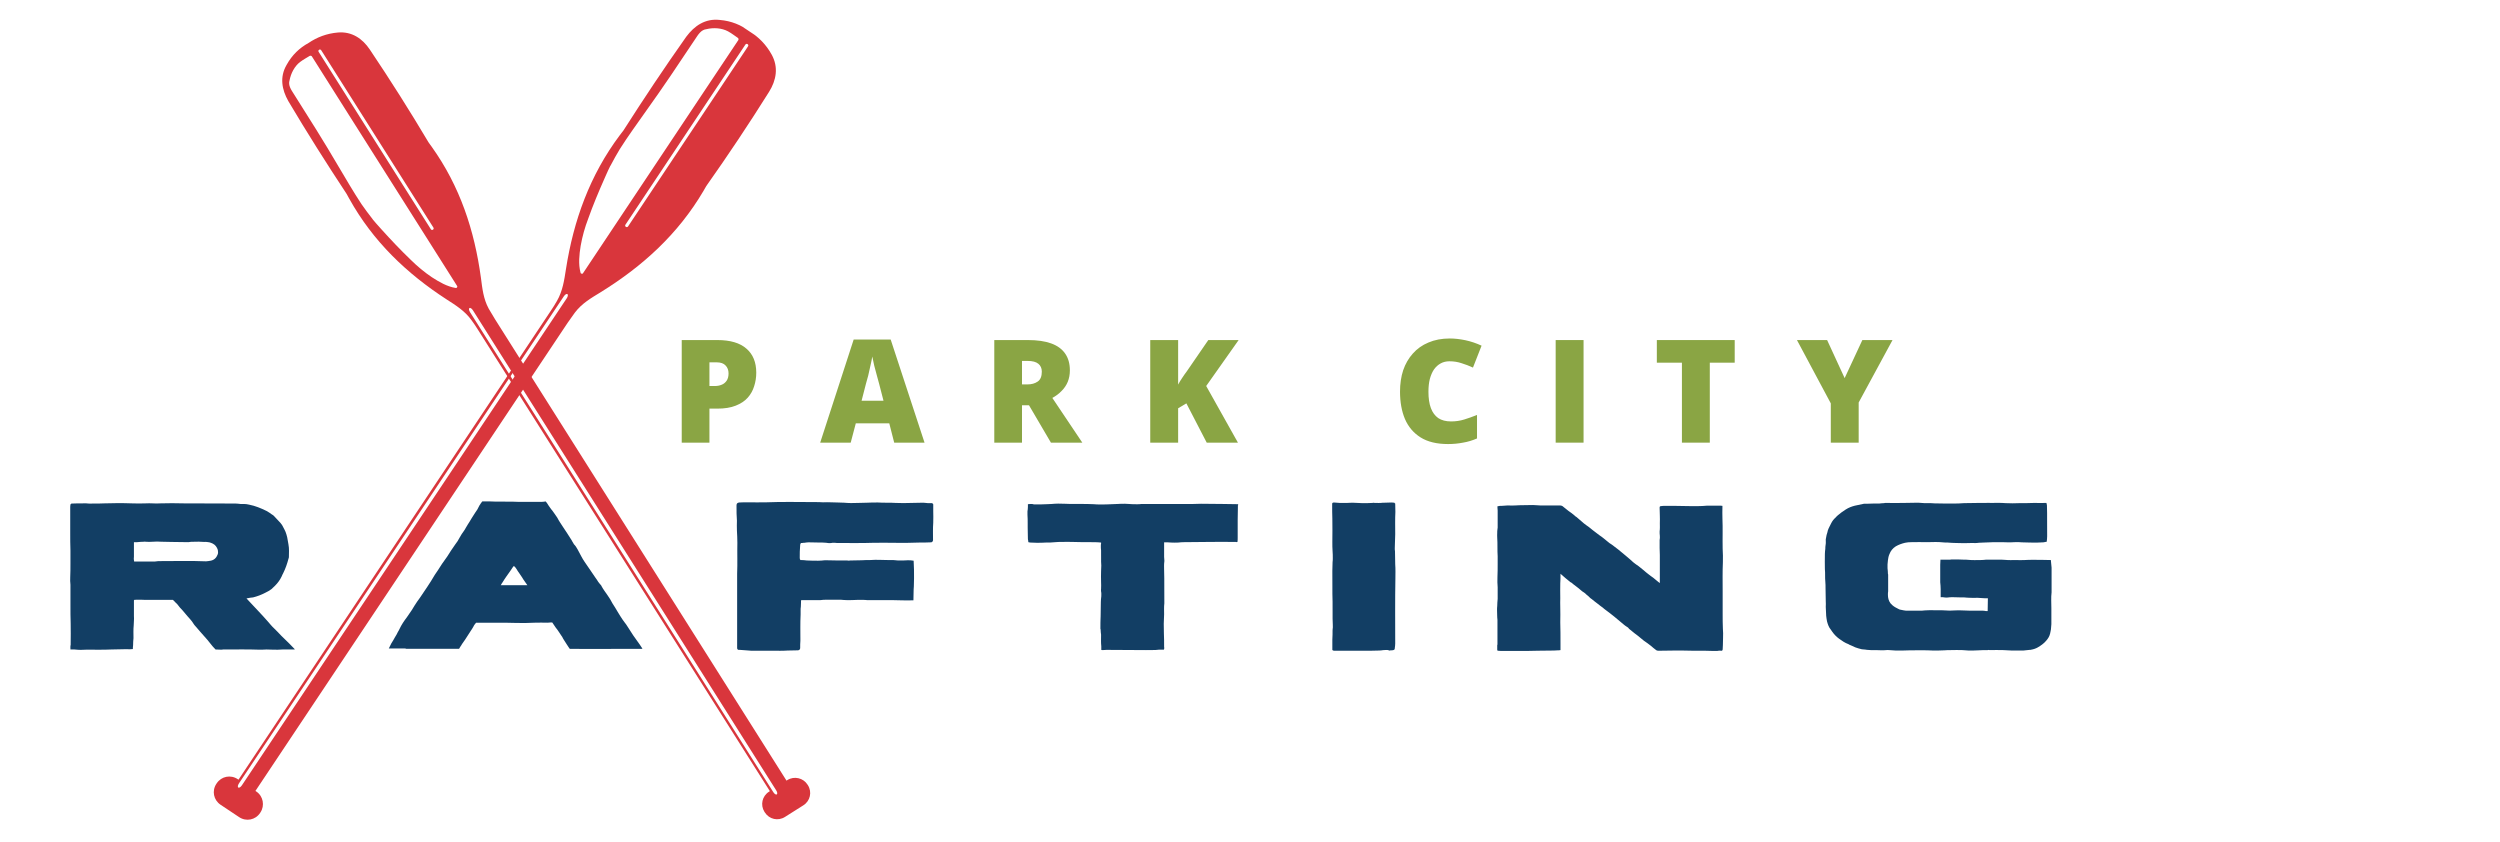 <svg xmlns="http://www.w3.org/2000/svg" xmlns:xlink="http://www.w3.org/1999/xlink" width="297" zoomAndPan="magnify" viewBox="0 0 222.75 75" height="100" preserveAspectRatio="xMidYMid meet" version="1.0"><defs><g/><clipPath id="cccffe879a"><path d="M 25 2 L 73 2 L 73 73 L 25 73 Z M 25 2 " clip-rule="nonzero"/></clipPath><clipPath id="7dffd39b3e"><path d="M 74.691 69.883 L 67.023 74.734 L 23.562 6.039 L 31.23 1.188 Z M 74.691 69.883 " clip-rule="nonzero"/></clipPath><clipPath id="07c4e53dae"><path d="M 74.691 69.883 L 67.023 74.734 L 23.562 6.039 L 31.23 1.188 Z M 74.691 69.883 " clip-rule="nonzero"/></clipPath><clipPath id="a3f5dd05db"><path d="M 19 1 L 70 1 L 70 74 L 19 74 Z M 19 1 " clip-rule="nonzero"/></clipPath><clipPath id="59e6444935"><path d="M 24.379 74.957 L 16.512 69.719 L 62.836 0.176 L 70.703 5.414 Z M 24.379 74.957 " clip-rule="nonzero"/></clipPath><clipPath id="7375862aaa"><path d="M 24.379 74.957 L 16.512 69.719 L 62.836 0.176 L 70.703 5.414 Z M 24.379 74.957 " clip-rule="nonzero"/></clipPath></defs><g clip-path="url(#cccffe879a)"><g clip-path="url(#7dffd39b3e)"><g clip-path="url(#07c4e53dae)"><path fill="#d9363c" d="M 70.156 69.504 L 70.078 69.555 L 44.105 28.441 C 43.91 28.137 43.742 27.812 43.547 27.508 C 43.066 26.629 42.973 25.688 42.852 24.762 C 42.273 20.508 40.98 16.598 38.461 13.07 C 38.383 12.945 38.273 12.832 38.18 12.68 C 36.508 9.867 34.777 7.133 32.953 4.418 C 32.297 3.438 31.348 2.785 30.094 2.898 C 29.109 2.984 28.246 3.316 27.492 3.828 C 26.695 4.262 26.023 4.898 25.539 5.777 C 24.902 6.863 25.109 7.984 25.691 9.012 C 27.359 11.824 29.09 14.559 30.891 17.289 C 30.973 17.418 31.027 17.562 31.125 17.715 C 33.23 21.5 36.227 24.367 39.809 26.688 C 40.594 27.191 41.422 27.707 42.004 28.52 C 42.227 28.809 42.418 29.117 42.613 29.422 L 68.594 70.492 L 68.52 70.539 C 67.906 70.93 67.727 71.723 68.113 72.336 L 68.148 72.387 C 68.535 73 69.328 73.18 69.941 72.789 L 71.578 71.754 C 72.191 71.367 72.371 70.574 71.984 69.961 L 71.949 69.91 C 71.578 69.32 70.77 69.117 70.156 69.504 Z M 38.477 24.699 C 37.793 24.238 37.184 23.727 36.609 23.16 C 35.707 22.297 34.84 21.379 33.996 20.445 C 33.84 20.258 33.66 20.082 33.504 19.895 C 33.398 19.785 33.336 19.68 33.227 19.57 C 33.211 19.543 33.211 19.543 33.195 19.52 C 32.852 19.09 32.535 18.648 32.219 18.203 C 31.484 17.094 30.82 15.938 30.137 14.793 C 28.871 12.625 27.527 10.5 26.184 8.379 C 25.941 7.996 25.656 7.602 25.801 7.152 C 25.918 6.543 26.234 5.91 26.738 5.52 C 26.738 5.52 26.766 5.504 26.766 5.504 C 27.031 5.301 27.328 5.148 27.582 4.988 C 27.609 4.973 27.633 4.953 27.676 4.965 C 27.719 4.973 27.758 4.984 27.777 5.008 C 28.828 6.672 29.895 8.359 30.945 10.02 C 34.199 15.16 37.465 20.324 40.719 25.465 C 40.719 25.465 40.734 25.492 40.734 25.492 C 40.766 25.543 40.73 25.602 40.707 25.617 C 40.695 25.66 40.629 25.664 40.586 25.656 C 39.828 25.527 39.148 25.133 38.477 24.699 Z M 69.16 70.422 C 69.258 70.574 69.285 70.734 69.211 70.781 C 69.133 70.832 69 70.734 68.902 70.582 L 41.879 27.812 C 41.781 27.656 41.754 27.496 41.828 27.449 C 41.906 27.398 42.039 27.496 42.137 27.648 Z M 28.863 4.859 C 32.113 10 35.367 15.137 38.617 20.277 C 38.715 20.43 38.484 20.578 38.387 20.422 C 38.305 20.297 38.227 20.168 38.145 20.039 C 34.895 14.898 31.641 9.762 28.391 4.621 C 28.293 4.469 28.523 4.32 28.621 4.477 C 28.699 4.602 28.781 4.73 28.863 4.859 Z M 28.863 4.859 " fill-opacity="1" fill-rule="nonzero"/></g></g></g><g clip-path="url(#a3f5dd05db)"><g clip-path="url(#59e6444935)"><g clip-path="url(#7375862aaa)"><path fill="#d9363c" d="M 22.836 70.523 L 22.758 70.473 L 50.574 28.766 C 50.781 28.457 51.016 28.16 51.223 27.852 C 51.844 27.027 52.691 26.543 53.516 26.039 C 57.277 23.711 60.418 20.855 62.684 17.004 C 62.77 16.875 62.828 16.727 62.934 16.57 C 64.879 13.82 66.73 11.043 68.52 8.188 C 69.168 7.156 69.383 5.988 68.75 4.855 C 68.258 3.965 67.582 3.289 66.785 2.797 C 66.043 2.227 65.16 1.863 64.129 1.777 C 62.84 1.629 61.871 2.297 61.145 3.273 C 59.199 6.027 57.348 8.805 55.535 11.645 C 55.445 11.773 55.336 11.887 55.23 12.039 C 52.551 15.613 51.105 19.641 50.426 23.984 C 50.277 24.934 50.141 25.93 49.621 26.82 C 49.441 27.148 49.23 27.461 49.023 27.773 L 21.25 69.469 L 21.172 69.418 C 20.551 69.004 19.727 69.168 19.312 69.789 L 19.277 69.84 C 18.863 70.465 19.027 71.285 19.652 71.703 L 21.312 72.809 C 21.934 73.223 22.758 73.059 23.172 72.438 L 23.207 72.383 C 23.605 71.785 23.457 70.938 22.836 70.523 Z M 51.738 21.898 C 51.887 21.059 52.109 20.27 52.406 19.492 C 52.836 18.281 53.34 17.078 53.867 15.891 C 53.977 15.668 54.062 15.426 54.176 15.199 C 54.238 15.051 54.305 14.949 54.367 14.801 C 54.383 14.773 54.383 14.773 54.402 14.75 C 54.66 14.246 54.945 13.762 55.23 13.277 C 55.965 12.117 56.777 11.012 57.566 9.887 C 59.078 7.781 60.516 5.629 61.949 3.473 C 62.211 3.082 62.461 2.652 62.945 2.598 C 63.566 2.449 64.293 2.484 64.875 2.797 C 64.875 2.797 64.898 2.812 64.898 2.812 C 65.203 2.977 65.473 3.195 65.73 3.367 C 65.758 3.383 65.781 3.402 65.793 3.445 C 65.801 3.488 65.809 3.531 65.793 3.559 C 64.668 5.246 63.527 6.957 62.402 8.645 C 58.926 13.863 55.434 19.109 51.957 24.328 C 51.957 24.328 51.938 24.355 51.938 24.355 C 51.906 24.406 51.836 24.398 51.809 24.379 C 51.766 24.387 51.73 24.328 51.723 24.285 C 51.523 23.516 51.609 22.711 51.738 21.898 Z M 21.555 69.969 C 21.449 70.125 21.312 70.223 21.234 70.168 C 21.156 70.117 21.191 69.953 21.293 69.797 L 50.234 26.406 C 50.34 26.25 50.477 26.152 50.555 26.207 C 50.633 26.258 50.598 26.422 50.496 26.578 Z M 66.391 4.52 C 62.914 9.738 59.438 14.953 55.961 20.172 C 55.855 20.328 55.625 20.172 55.727 20.02 C 55.812 19.887 55.898 19.758 55.988 19.629 C 59.461 14.41 62.938 9.191 66.414 3.973 C 66.52 3.816 66.754 3.973 66.648 4.129 C 66.562 4.258 66.477 4.387 66.391 4.52 Z M 66.391 4.52 " fill-opacity="1" fill-rule="nonzero"/></g></g></g><g fill="#123e64" fill-opacity="1"><g transform="translate(4.925, 57.924)"><g><path d="M 17.039 -4.602 C 17.078 -4.621 17.113 -4.621 17.133 -4.621 C 17.301 -4.66 17.453 -4.68 17.621 -4.695 C 17.996 -4.789 18.355 -4.922 18.711 -5.109 C 18.898 -5.203 19.086 -5.297 19.258 -5.43 C 19.352 -5.523 19.465 -5.637 19.574 -5.73 C 19.82 -5.973 20.027 -6.258 20.176 -6.574 C 20.215 -6.668 20.254 -6.762 20.309 -6.855 C 20.516 -7.27 20.664 -7.703 20.777 -8.133 C 20.797 -8.191 20.816 -8.246 20.816 -8.285 C 20.816 -8.66 20.852 -9.035 20.777 -9.414 C 20.742 -9.617 20.703 -9.844 20.664 -10.051 C 20.629 -10.219 20.57 -10.391 20.516 -10.539 C 20.457 -10.691 20.383 -10.801 20.309 -10.953 C 20.254 -11.086 20.176 -11.195 20.082 -11.309 C 19.875 -11.535 19.668 -11.762 19.465 -11.969 C 19.426 -12.004 19.367 -12.062 19.312 -12.078 C 19.164 -12.191 18.992 -12.305 18.824 -12.398 C 18.316 -12.645 17.828 -12.852 17.266 -12.961 C 17.113 -13 16.945 -13.02 16.797 -13.02 C 16.703 -13.02 16.59 -13.02 16.496 -13.02 C 16.344 -13.039 16.195 -13.059 16.043 -13.059 C 14.504 -13.074 12.961 -13.059 11.441 -13.074 C 10.746 -13.094 10.051 -13.094 9.375 -13.074 C 9.129 -13.059 8.906 -13.059 8.66 -13.074 C 8.473 -13.094 8.266 -13.074 8.059 -13.074 C 7.645 -13.059 7.25 -13.059 6.84 -13.074 C 6.387 -13.094 5.938 -13.094 5.484 -13.094 C 5.129 -13.094 4.754 -13.074 4.379 -13.074 C 4.094 -13.059 3.797 -13.059 3.512 -13.059 C 3.457 -13.059 3.402 -13.059 3.344 -13.059 C 3.211 -13.039 3.082 -13.059 2.949 -13.059 C 2.781 -13.074 2.629 -13.094 2.461 -13.074 C 2.16 -13.074 1.84 -13.074 1.539 -13.059 C 1.504 -13.059 1.484 -13.059 1.445 -13.059 C 1.41 -13.039 1.391 -13 1.352 -12.98 C 1.352 -12.906 1.332 -12.852 1.332 -12.773 C 1.332 -12.512 1.332 -12.23 1.332 -11.969 C 1.332 -11.461 1.332 -10.934 1.332 -10.426 C 1.332 -9.902 1.332 -9.395 1.352 -8.867 C 1.352 -8.473 1.352 -8.078 1.352 -7.684 C 1.352 -7.289 1.352 -6.895 1.332 -6.48 C 1.316 -6.273 1.332 -6.051 1.352 -5.824 C 1.352 -5.184 1.352 -4.547 1.352 -3.906 C 1.352 -3.418 1.352 -2.91 1.371 -2.406 C 1.391 -1.785 1.371 -1.164 1.371 -0.543 C 1.371 -0.527 1.371 -0.508 1.371 -0.469 C 1.332 -0.34 1.352 -0.207 1.352 -0.055 C 1.41 -0.055 1.465 -0.055 1.504 -0.055 C 1.578 -0.055 1.652 -0.055 1.711 -0.055 C 1.898 -0.039 2.066 -0.02 2.254 -0.02 C 2.422 -0.02 2.613 -0.039 2.801 -0.039 C 3.531 -0.039 4.266 -0.02 4.996 -0.055 C 5.316 -0.074 5.617 -0.055 5.938 -0.074 C 6.18 -0.094 6.406 -0.074 6.652 -0.074 C 6.746 -0.074 6.82 -0.094 6.914 -0.094 C 6.914 -0.148 6.914 -0.188 6.914 -0.207 C 6.934 -0.301 6.914 -0.375 6.934 -0.434 C 6.934 -0.656 6.949 -0.863 6.969 -1.07 C 6.969 -1.445 6.949 -1.824 6.988 -2.199 C 7.008 -2.348 6.988 -2.48 7.008 -2.629 C 7.027 -2.762 7.008 -2.895 7.008 -3.023 C 7.008 -3.496 7.008 -3.945 7.008 -4.414 C 7.008 -4.434 7.027 -4.453 7.027 -4.473 C 7.141 -4.488 7.27 -4.488 7.383 -4.488 C 7.609 -4.488 7.816 -4.488 8.039 -4.473 C 8.812 -4.473 9.602 -4.473 10.371 -4.473 C 10.406 -4.473 10.445 -4.473 10.484 -4.473 C 10.578 -4.395 10.652 -4.301 10.727 -4.227 C 10.785 -4.172 10.859 -4.113 10.895 -4.059 C 11.027 -3.871 11.18 -3.699 11.348 -3.531 C 11.441 -3.418 11.555 -3.289 11.648 -3.176 C 11.703 -3.117 11.742 -3.062 11.777 -3.023 C 11.875 -2.93 11.949 -2.816 12.043 -2.723 C 12.137 -2.613 12.23 -2.5 12.305 -2.367 C 12.344 -2.312 12.363 -2.273 12.398 -2.234 C 12.551 -2.047 12.719 -1.879 12.867 -1.691 C 13 -1.539 13.152 -1.371 13.281 -1.223 C 13.375 -1.109 13.453 -1.016 13.547 -0.922 C 13.695 -0.734 13.863 -0.527 14.016 -0.34 C 14.109 -0.246 14.203 -0.148 14.277 -0.055 C 14.43 -0.055 14.578 -0.039 14.73 -0.039 C 14.766 -0.039 14.805 -0.039 14.84 -0.039 C 14.879 -0.039 14.918 -0.055 14.953 -0.055 C 15.031 -0.055 15.125 -0.055 15.199 -0.055 C 16.176 -0.055 17.133 -0.074 18.109 -0.039 C 18.223 -0.039 18.336 -0.039 18.449 -0.039 C 18.562 -0.039 18.691 -0.055 18.824 -0.055 C 19.012 -0.055 19.199 -0.039 19.387 -0.039 C 19.688 -0.02 19.969 -0.039 20.254 -0.055 C 20.57 -0.055 20.91 -0.055 21.23 -0.055 C 21.266 -0.055 21.285 -0.055 21.34 -0.055 C 21.324 -0.074 21.324 -0.094 21.324 -0.094 C 21.172 -0.262 21.023 -0.414 20.852 -0.582 C 20.629 -0.809 20.383 -1.051 20.141 -1.277 C 19.934 -1.504 19.707 -1.727 19.5 -1.934 C 19.273 -2.141 19.105 -2.367 18.918 -2.574 C 18.656 -2.855 18.41 -3.156 18.148 -3.418 C 17.961 -3.625 17.773 -3.812 17.602 -4 C 17.414 -4.188 17.227 -4.395 17.039 -4.602 Z M 7.027 -7.891 C 6.988 -8.059 6.988 -8.191 7.008 -8.34 C 7.008 -8.605 7.008 -8.887 7.008 -9.168 C 7.008 -9.281 7.008 -9.414 7.008 -9.523 C 7.008 -9.543 7.008 -9.582 7.008 -9.617 C 7.102 -9.617 7.195 -9.617 7.289 -9.617 C 7.516 -9.637 7.723 -9.656 7.93 -9.656 C 7.965 -9.676 8.004 -9.676 8.023 -9.656 C 8.246 -9.637 8.492 -9.637 8.719 -9.656 C 8.941 -9.676 9.188 -9.676 9.43 -9.656 C 9.73 -9.637 10.051 -9.656 10.352 -9.637 C 10.859 -9.617 11.367 -9.637 11.875 -9.617 C 12.137 -9.676 12.418 -9.637 12.664 -9.656 C 12.738 -9.676 12.793 -9.656 12.852 -9.656 C 13 -9.656 13.152 -9.637 13.281 -9.637 C 13.453 -9.656 13.582 -9.617 13.734 -9.602 C 13.848 -9.562 13.941 -9.543 14.035 -9.488 C 14.258 -9.375 14.41 -9.168 14.484 -8.922 C 14.504 -8.773 14.523 -8.641 14.465 -8.512 C 14.352 -8.211 14.145 -8.023 13.848 -7.965 C 13.77 -7.945 13.695 -7.945 13.621 -7.93 C 13.562 -7.93 13.488 -7.91 13.434 -7.91 C 12.098 -7.965 10.785 -7.93 9.449 -7.93 C 9.242 -7.93 9.055 -7.93 8.867 -7.891 C 8.828 -7.891 8.793 -7.891 8.754 -7.891 C 8.211 -7.891 7.684 -7.891 7.141 -7.891 C 7.102 -7.891 7.062 -7.891 7.027 -7.891 Z M 7.027 -7.891 "/></g></g></g><g fill="#123e64" fill-opacity="1"><g transform="translate(33.987, 57.924)"><g><path d="M 8.98 -13.246 C 8.887 -13.113 8.793 -13 8.719 -12.867 C 8.66 -12.758 8.605 -12.645 8.547 -12.531 C 8.434 -12.379 8.324 -12.191 8.211 -12.023 C 8.098 -11.836 7.965 -11.648 7.852 -11.441 C 7.738 -11.273 7.629 -11.086 7.516 -10.895 C 7.457 -10.801 7.422 -10.707 7.344 -10.613 C 7.215 -10.445 7.082 -10.238 6.969 -10.031 C 6.855 -9.809 6.727 -9.602 6.574 -9.414 C 6.445 -9.223 6.332 -9.055 6.199 -8.867 C 6.086 -8.699 5.973 -8.512 5.863 -8.34 C 5.711 -8.133 5.562 -7.91 5.41 -7.703 C 5.277 -7.516 5.168 -7.309 5.035 -7.121 C 4.941 -6.969 4.848 -6.84 4.754 -6.707 C 4.641 -6.52 4.527 -6.332 4.414 -6.145 C 4.301 -5.973 4.172 -5.785 4.059 -5.598 C 3.891 -5.371 3.758 -5.129 3.59 -4.902 C 3.477 -4.715 3.324 -4.527 3.195 -4.34 C 3.023 -4.078 2.855 -3.832 2.707 -3.57 C 2.555 -3.344 2.406 -3.137 2.254 -2.91 C 2.012 -2.594 1.785 -2.254 1.617 -1.898 C 1.578 -1.805 1.523 -1.711 1.465 -1.617 C 1.391 -1.445 1.297 -1.297 1.203 -1.145 C 1.109 -0.957 0.996 -0.789 0.883 -0.602 C 0.809 -0.449 0.734 -0.32 0.656 -0.148 C 0.715 -0.148 0.75 -0.148 0.77 -0.148 C 1.184 -0.148 1.598 -0.148 1.992 -0.148 C 2.027 -0.148 2.066 -0.148 2.105 -0.148 C 2.18 -0.113 2.234 -0.113 2.293 -0.113 C 2.387 -0.113 2.48 -0.113 2.574 -0.113 C 3.27 -0.113 3.965 -0.113 4.66 -0.113 C 5.371 -0.113 6.086 -0.113 6.801 -0.113 C 6.84 -0.113 6.875 -0.113 6.914 -0.113 C 6.988 -0.246 7.062 -0.355 7.141 -0.469 C 7.141 -0.488 7.156 -0.508 7.156 -0.508 C 7.25 -0.641 7.363 -0.789 7.457 -0.938 C 7.609 -1.184 7.777 -1.43 7.93 -1.672 C 8.023 -1.824 8.117 -1.934 8.191 -2.086 C 8.246 -2.219 8.34 -2.328 8.434 -2.441 C 8.473 -2.441 8.512 -2.441 8.547 -2.441 C 9.113 -2.441 9.676 -2.441 10.219 -2.441 C 10.785 -2.441 11.348 -2.441 11.91 -2.422 C 12.492 -2.406 13.059 -2.406 13.641 -2.441 C 14.035 -2.461 14.41 -2.441 14.805 -2.441 C 14.879 -2.441 14.973 -2.461 15.047 -2.461 C 15.105 -2.461 15.16 -2.461 15.219 -2.461 C 15.312 -2.328 15.406 -2.18 15.5 -2.047 C 15.52 -1.992 15.574 -1.953 15.613 -1.898 C 15.648 -1.84 15.688 -1.805 15.723 -1.746 C 15.82 -1.598 15.93 -1.445 16.023 -1.297 C 16.043 -1.258 16.082 -1.223 16.102 -1.184 C 16.215 -0.938 16.383 -0.734 16.512 -0.508 C 16.57 -0.434 16.625 -0.34 16.684 -0.246 C 16.719 -0.207 16.758 -0.148 16.777 -0.113 C 16.984 -0.094 23.145 -0.113 23.238 -0.113 C 23.258 -0.148 23.219 -0.188 23.203 -0.207 C 23.145 -0.301 23.09 -0.375 23.031 -0.469 C 22.824 -0.75 22.621 -1.035 22.43 -1.316 C 22.281 -1.523 22.168 -1.746 22.02 -1.953 C 21.906 -2.105 21.832 -2.273 21.699 -2.422 C 21.547 -2.613 21.418 -2.816 21.285 -3.023 C 21.137 -3.27 20.965 -3.531 20.816 -3.797 C 20.742 -3.906 20.664 -4.02 20.59 -4.152 C 20.457 -4.414 20.309 -4.66 20.121 -4.922 C 19.953 -5.168 19.762 -5.41 19.613 -5.691 C 19.613 -5.73 19.574 -5.75 19.559 -5.785 C 19.48 -5.879 19.387 -5.973 19.312 -6.086 C 19.238 -6.199 19.164 -6.332 19.07 -6.445 C 18.918 -6.668 18.77 -6.875 18.637 -7.082 C 18.449 -7.344 18.281 -7.59 18.109 -7.852 C 17.996 -8.023 17.887 -8.191 17.793 -8.379 C 17.68 -8.586 17.566 -8.793 17.473 -8.98 C 17.379 -9.148 17.285 -9.301 17.152 -9.43 C 17.133 -9.449 17.113 -9.488 17.098 -9.523 C 17.039 -9.602 17.004 -9.695 16.945 -9.789 C 16.703 -10.184 16.438 -10.578 16.176 -10.973 C 16.008 -11.234 15.82 -11.496 15.668 -11.797 C 15.535 -12.023 15.367 -12.211 15.219 -12.438 C 15.16 -12.512 15.086 -12.586 15.031 -12.68 C 14.918 -12.832 14.824 -12.98 14.73 -13.133 C 14.691 -13.168 14.652 -13.207 14.637 -13.246 C 14.504 -13.227 14.391 -13.207 14.258 -13.207 C 13.734 -13.207 13.188 -13.207 12.664 -13.207 C 12.324 -13.207 11.984 -13.207 11.648 -13.227 C 11.008 -13.246 10.371 -13.207 9.75 -13.246 C 9.488 -13.262 9.242 -13.246 8.98 -13.246 Z M 13 -5.785 C 12.191 -5.785 11.422 -5.785 10.633 -5.785 C 10.691 -5.879 10.727 -5.957 10.785 -6.031 C 10.895 -6.219 11.027 -6.406 11.141 -6.574 C 11.348 -6.855 11.555 -7.156 11.742 -7.441 C 11.762 -7.457 11.762 -7.477 11.777 -7.477 C 11.836 -7.477 11.855 -7.441 11.891 -7.422 C 11.984 -7.289 12.078 -7.176 12.156 -7.027 C 12.191 -6.988 12.211 -6.949 12.25 -6.895 C 12.344 -6.762 12.438 -6.613 12.531 -6.48 C 12.566 -6.426 12.605 -6.352 12.645 -6.293 C 12.758 -6.145 12.867 -5.973 13 -5.785 Z M 13 -5.785 "/></g></g></g><g fill="#123e64" fill-opacity="1"><g transform="translate(64.308, 57.924)"><g><path d="M 18.75 -13.094 C 18.656 -13.094 18.562 -13.094 18.469 -13.094 C 18.43 -13.094 18.391 -13.094 18.375 -13.094 C 18.242 -13.094 18.109 -13.133 17.961 -13.133 C 17.602 -13.133 17.266 -13.113 16.906 -13.113 C 16.438 -13.094 15.969 -13.094 15.5 -13.113 C 14.973 -13.152 14.445 -13.113 13.922 -13.152 C 13.602 -13.152 13.281 -13.152 12.961 -13.133 C 12.699 -13.113 12.418 -13.133 12.137 -13.113 C 11.723 -13.094 11.309 -13.094 10.895 -13.133 C 10.707 -13.152 10.52 -13.133 10.332 -13.152 C 10.145 -13.168 9.938 -13.152 9.73 -13.168 C 9.508 -13.188 9.262 -13.168 9.02 -13.168 C 8.773 -13.188 8.547 -13.188 8.305 -13.188 C 6.855 -13.188 5.41 -13.227 3.984 -13.168 C 3.418 -13.152 2.875 -13.168 2.328 -13.168 C 2.066 -13.168 1.805 -13.168 1.559 -13.152 C 1.41 -13.133 1.316 -13.074 1.316 -12.906 C 1.316 -12.867 1.316 -12.832 1.316 -12.773 C 1.316 -12.363 1.316 -11.949 1.352 -11.535 C 1.352 -11.234 1.332 -10.953 1.352 -10.652 C 1.371 -10.297 1.391 -9.938 1.391 -9.562 C 1.371 -8.641 1.41 -7.723 1.371 -6.801 C 1.371 -4.68 1.371 -2.555 1.371 -0.434 C 1.371 -0.34 1.371 -0.262 1.371 -0.188 C 1.371 -0.094 1.41 -0.055 1.484 -0.02 C 1.523 -0.02 1.559 -0.02 1.617 -0.02 C 1.785 0 1.973 0 2.16 0.02 C 2.312 0.02 2.461 0.055 2.613 0.055 C 3.25 0.055 3.891 0.055 4.527 0.055 C 4.977 0.055 5.41 0.074 5.863 0.039 C 6.18 0.02 6.48 0.039 6.801 0.02 C 6.914 0 6.969 -0.055 6.988 -0.168 C 6.988 -0.395 6.988 -0.621 7.008 -0.844 C 7.008 -1.633 6.988 -2.406 7.027 -3.176 C 7.027 -3.344 7.027 -3.512 7.027 -3.684 C 7.027 -3.738 7.047 -3.797 7.047 -3.852 C 7.047 -3.984 7.062 -4.094 7.062 -4.227 C 7.062 -4.285 7.062 -4.32 7.062 -4.379 C 7.062 -4.395 7.082 -4.434 7.082 -4.453 C 7.121 -4.453 7.156 -4.453 7.195 -4.453 C 7.703 -4.453 8.191 -4.453 8.68 -4.453 C 8.719 -4.453 8.754 -4.453 8.793 -4.453 C 8.941 -4.473 9.113 -4.488 9.281 -4.488 C 9.711 -4.488 10.125 -4.488 10.539 -4.488 C 10.578 -4.488 10.598 -4.488 10.613 -4.488 C 10.785 -4.473 10.973 -4.453 11.16 -4.453 C 11.441 -4.453 11.742 -4.453 12.043 -4.473 C 12.344 -4.473 12.664 -4.488 12.961 -4.453 C 13.996 -4.434 15.012 -4.473 16.023 -4.434 C 16.344 -4.414 16.684 -4.434 17.004 -4.434 C 17.02 -4.434 17.059 -4.434 17.078 -4.434 C 17.098 -4.773 17.078 -5.09 17.098 -5.41 C 17.133 -5.75 17.113 -6.066 17.133 -6.406 C 17.133 -6.914 17.133 -7.441 17.098 -7.945 C 17.098 -7.965 17.098 -7.965 17.098 -7.965 C 16.926 -8.004 16.738 -8.004 16.57 -8.004 C 16.324 -7.984 16.082 -7.984 15.836 -7.984 C 15.801 -7.984 15.762 -7.984 15.723 -7.984 C 15.574 -8.004 15.426 -8.004 15.273 -8.023 C 14.898 -8.023 14.504 -8.023 14.129 -8.039 C 13.828 -8.059 13.508 -8.039 13.207 -8.023 C 12.961 -8.023 12.719 -8.023 12.473 -8.004 C 12.137 -7.984 11.777 -8.004 11.441 -7.984 C 11.367 -7.965 11.273 -7.965 11.18 -7.984 C 10.559 -7.984 9.957 -7.984 9.336 -8.004 C 9.301 -8.004 9.262 -8.004 9.223 -8.004 C 9.207 -8.004 9.188 -8.004 9.168 -8.004 C 8.98 -7.984 8.793 -7.965 8.605 -7.965 C 8.285 -7.965 7.965 -7.965 7.645 -7.984 C 7.629 -7.984 7.609 -7.984 7.59 -7.984 C 7.422 -8.004 7.27 -8.023 7.102 -8.023 C 7.062 -8.023 7.047 -8.023 7.008 -8.023 C 6.969 -8.078 6.949 -8.133 6.949 -8.211 C 6.949 -8.586 6.949 -8.98 6.988 -9.355 C 6.988 -9.43 7.008 -9.488 7.062 -9.543 C 7.141 -9.543 7.215 -9.543 7.289 -9.562 C 7.309 -9.562 7.344 -9.562 7.363 -9.562 C 7.496 -9.582 7.629 -9.602 7.738 -9.602 C 8.098 -9.602 8.434 -9.582 8.793 -9.582 C 8.848 -9.582 8.922 -9.582 8.98 -9.582 C 9.094 -9.582 9.223 -9.562 9.316 -9.562 C 9.523 -9.523 9.695 -9.523 9.883 -9.562 C 9.938 -9.562 9.996 -9.562 10.07 -9.562 C 10.125 -9.562 10.203 -9.543 10.258 -9.543 C 11.367 -9.543 12.457 -9.523 13.562 -9.562 C 14.898 -9.582 16.23 -9.523 17.586 -9.582 C 17.922 -9.582 18.281 -9.582 18.637 -9.602 C 18.711 -9.602 18.785 -9.637 18.824 -9.77 C 18.824 -9.789 18.824 -9.809 18.824 -9.824 C 18.824 -10.332 18.805 -10.84 18.844 -11.348 C 18.863 -11.703 18.844 -12.043 18.844 -12.398 C 18.844 -12.586 18.844 -12.773 18.844 -12.961 C 18.844 -12.98 18.844 -13 18.824 -13.02 C 18.805 -13.039 18.785 -13.059 18.75 -13.094 Z M 18.75 -13.094 "/></g></g></g><g fill="#123e64" fill-opacity="1"><g transform="translate(90.891, 57.924)"><g><path d="M 19.426 -12.906 C 19.426 -12.945 19.426 -12.961 19.426 -13 C 18.992 -13.02 18.543 -13 18.109 -13.02 C 17.434 -13.039 16.777 -13.02 16.117 -13.039 C 15.895 -13.039 15.668 -13.02 15.426 -13.02 C 14.934 -13.02 14.43 -13.02 13.922 -13.02 C 13.848 -13.02 13.77 -13.02 13.695 -13.02 C 13.527 -13.02 13.375 -13.02 13.207 -13.02 C 13.113 -13.02 13 -13.02 12.887 -13.02 C 12.25 -13.02 11.59 -13.02 10.934 -13.02 C 10.895 -13.02 10.859 -13.02 10.82 -13.02 C 10.559 -12.98 10.312 -13 10.051 -13 C 9.824 -13 9.582 -13.039 9.355 -13.039 C 9.129 -13.039 8.906 -13.039 8.68 -13.02 C 8.512 -13.02 8.34 -13 8.172 -13 C 8.004 -13 7.836 -12.98 7.664 -12.98 C 7.309 -12.98 6.934 -12.961 6.555 -13 C 6.352 -13.02 6.125 -13 5.918 -13.02 C 5.277 -13.039 4.621 -13 3.984 -13.039 C 3.59 -13.059 3.195 -13.059 2.816 -13.02 C 2.668 -13 2.516 -13.02 2.367 -13 C 2.027 -12.98 1.711 -12.98 1.371 -12.98 C 1.277 -12.98 1.164 -12.98 1.07 -13.02 C 1.016 -13.02 0.77 -13.02 0.695 -13 C 0.695 -12.926 0.695 -12.852 0.695 -12.758 C 0.695 -12.625 0.676 -12.492 0.656 -12.363 C 0.656 -12.27 0.656 -12.172 0.656 -12.062 C 0.676 -11.816 0.676 -11.555 0.676 -11.289 C 0.676 -11.16 0.676 -11.047 0.676 -10.934 C 0.695 -10.578 0.676 -10.238 0.695 -9.883 C 0.715 -9.789 0.734 -9.695 0.734 -9.617 C 0.809 -9.602 0.863 -9.582 0.922 -9.582 C 1.109 -9.582 1.297 -9.562 1.484 -9.562 C 1.746 -9.562 2.027 -9.562 2.293 -9.582 C 2.574 -9.582 2.855 -9.582 3.137 -9.617 C 3.324 -9.637 3.512 -9.637 3.699 -9.637 C 4.02 -9.656 4.359 -9.637 4.68 -9.637 C 5.242 -9.617 5.824 -9.617 6.387 -9.617 C 6.594 -9.617 6.801 -9.617 6.988 -9.602 C 7.062 -9.602 7.141 -9.582 7.215 -9.582 C 7.215 -9.543 7.215 -9.523 7.215 -9.488 C 7.195 -9.43 7.195 -9.355 7.195 -9.281 C 7.195 -9.148 7.195 -9.02 7.215 -8.887 C 7.234 -8.434 7.195 -7.984 7.234 -7.535 C 7.234 -7.383 7.215 -7.195 7.215 -7.027 C 7.215 -6.707 7.195 -6.387 7.215 -6.066 C 7.234 -5.863 7.215 -5.672 7.215 -5.469 C 7.215 -5.391 7.195 -5.297 7.215 -5.223 C 7.25 -5.074 7.234 -4.941 7.234 -4.789 C 7.215 -4.621 7.195 -4.453 7.195 -4.285 C 7.176 -3.871 7.195 -3.438 7.176 -3.023 C 7.156 -2.648 7.156 -2.293 7.156 -1.918 C 7.156 -1.898 7.156 -1.859 7.176 -1.84 C 7.176 -1.672 7.195 -1.523 7.215 -1.371 C 7.215 -1.016 7.195 -0.676 7.234 -0.34 C 7.234 -0.227 7.234 -0.133 7.234 -0.02 C 7.289 0 7.309 0 7.344 0 C 7.457 0 7.57 -0.02 7.703 -0.02 C 8.867 -0.02 10.051 0 11.215 0 C 11.609 -0.02 11.984 0.02 12.379 -0.039 C 12.531 -0.039 12.664 -0.039 12.812 -0.039 C 12.832 -0.113 12.867 -0.188 12.832 -0.262 C 12.832 -0.281 12.832 -0.301 12.832 -0.32 C 12.832 -0.715 12.832 -1.109 12.812 -1.504 C 12.793 -2.066 12.793 -2.629 12.832 -3.195 C 12.832 -3.512 12.812 -3.832 12.852 -4.172 C 12.832 -5.148 12.867 -6.145 12.832 -7.121 C 12.832 -7.383 12.812 -7.629 12.852 -7.891 C 12.867 -8.023 12.832 -8.152 12.832 -8.305 C 12.832 -8.719 12.832 -9.129 12.832 -9.562 C 12.832 -9.562 12.832 -9.582 12.832 -9.602 C 12.867 -9.602 12.887 -9.602 12.926 -9.602 C 13.094 -9.602 13.281 -9.602 13.469 -9.582 C 13.676 -9.562 13.863 -9.582 14.07 -9.582 C 14.07 -9.582 14.09 -9.582 14.09 -9.582 C 14.258 -9.602 14.43 -9.617 14.617 -9.617 C 15.328 -9.637 16.062 -9.617 16.777 -9.637 C 17.547 -9.656 18.316 -9.637 19.086 -9.637 C 19.125 -9.637 19.18 -9.637 19.219 -9.637 C 19.273 -9.617 19.312 -9.617 19.367 -9.637 C 19.387 -9.77 19.387 -9.883 19.387 -10.012 C 19.387 -10.52 19.387 -11.047 19.387 -11.574 C 19.387 -11.984 19.406 -12.379 19.406 -12.793 C 19.406 -12.832 19.387 -12.887 19.426 -12.906 Z M 19.426 -12.906 "/></g></g></g><g fill="#123e64" fill-opacity="1"><g transform="translate(117.38, 57.924)"><g><path d="M 6.855 -13.133 C 6.762 -13.133 6.688 -13.152 6.613 -13.152 C 6.406 -13.152 6.199 -13.133 5.992 -13.133 C 5.938 -13.133 5.898 -13.133 5.844 -13.133 C 5.598 -13.094 5.355 -13.113 5.109 -13.113 C 5.035 -13.133 4.961 -13.133 4.902 -13.113 C 4.734 -13.113 4.582 -13.094 4.414 -13.094 C 4.285 -13.094 4.133 -13.094 4 -13.094 C 3.699 -13.113 3.418 -13.113 3.117 -13.133 C 2.949 -13.133 2.781 -13.113 2.629 -13.113 C 2.422 -13.113 2.234 -13.113 2.047 -13.113 C 2.027 -13.113 2.012 -13.113 1.992 -13.113 C 1.805 -13.133 1.633 -13.133 1.465 -13.152 C 1.391 -13.152 1.352 -13.133 1.316 -13.059 C 1.316 -13.02 1.316 -12.961 1.316 -12.906 C 1.316 -12.512 1.316 -12.117 1.332 -11.723 C 1.352 -11.027 1.332 -10.332 1.332 -9.637 C 1.332 -9.355 1.332 -9.094 1.352 -8.812 C 1.371 -8.605 1.371 -8.398 1.371 -8.191 C 1.371 -8.078 1.371 -7.965 1.352 -7.836 C 1.352 -7.57 1.332 -7.328 1.332 -7.062 C 1.352 -6.145 1.316 -5.242 1.352 -4.32 C 1.371 -3.645 1.332 -2.969 1.371 -2.293 C 1.391 -2.121 1.371 -1.953 1.352 -1.785 C 1.352 -1.504 1.352 -1.223 1.332 -0.938 C 1.332 -0.77 1.332 -0.602 1.332 -0.434 C 1.332 -0.281 1.332 -0.148 1.332 -0.02 C 1.371 0.039 1.43 0.055 1.484 0.055 C 1.578 0.055 1.652 0.055 1.727 0.055 C 2.762 0.055 3.777 0.055 4.809 0.055 C 5.055 0.055 5.277 0.039 5.504 0.039 C 5.637 0.039 5.75 0.02 5.879 0 C 5.879 0 5.898 0 5.918 0 C 6.066 0 6.219 -0.039 6.367 0.02 C 6.387 0.039 6.406 0.039 6.426 0.039 C 6.5 0.02 6.574 0.02 6.652 0.02 C 6.688 0.02 6.727 0 6.762 0 C 6.875 -0.02 6.895 -0.094 6.895 -0.168 C 6.914 -0.32 6.934 -0.449 6.934 -0.582 C 6.934 -2.5 6.914 -4.414 6.949 -6.332 C 6.949 -6.762 6.969 -7.215 6.934 -7.645 C 6.914 -8.039 6.934 -8.434 6.914 -8.812 C 6.895 -8.906 6.895 -9 6.895 -9.074 C 6.914 -9.488 6.914 -9.918 6.934 -10.332 C 6.934 -10.992 6.914 -11.648 6.949 -12.305 C 6.949 -12.551 6.934 -12.793 6.934 -13.059 C 6.895 -13.074 6.875 -13.094 6.855 -13.133 Z M 6.855 -13.133 "/></g></g></g><g fill="#123e64" fill-opacity="1"><g transform="translate(132.071, 57.924)"><g><path d="M 1.371 0.055 C 1.465 0.055 1.559 0.074 1.652 0.074 C 2.762 0.055 3.871 0.094 4.977 0.055 C 5.449 0.039 5.918 0.055 6.387 0.039 C 6.5 0.02 6.613 0.039 6.746 0.02 C 6.82 0.02 6.875 0.02 6.969 0 C 6.969 -0.055 6.969 -0.094 6.969 -0.133 C 6.969 -0.301 6.969 -0.469 6.969 -0.641 C 6.969 -1.238 6.969 -1.859 6.949 -2.48 C 6.949 -2.93 6.969 -3.363 6.949 -3.812 C 6.934 -4.078 6.949 -4.359 6.949 -4.621 C 6.949 -5.074 6.934 -5.523 6.949 -5.957 C 6.969 -6.219 6.969 -6.461 6.969 -6.727 C 6.969 -6.746 6.969 -6.762 6.969 -6.801 C 7.121 -6.668 7.27 -6.539 7.422 -6.406 C 7.551 -6.312 7.684 -6.199 7.816 -6.086 C 7.816 -6.086 7.816 -6.066 7.836 -6.066 C 7.93 -6.031 8.023 -5.957 8.098 -5.879 C 8.379 -5.672 8.66 -5.449 8.922 -5.223 C 9.02 -5.168 9.094 -5.109 9.168 -5.055 C 9.281 -4.922 9.43 -4.848 9.543 -4.715 C 9.602 -4.641 9.676 -4.602 9.75 -4.547 C 9.918 -4.414 10.09 -4.266 10.277 -4.133 C 10.426 -4 10.598 -3.891 10.746 -3.777 C 10.82 -3.719 10.879 -3.645 10.973 -3.59 C 11.234 -3.383 11.516 -3.195 11.777 -2.969 C 11.969 -2.801 12.172 -2.648 12.363 -2.48 C 12.531 -2.348 12.68 -2.199 12.867 -2.086 C 12.945 -2.047 13.02 -1.992 13.074 -1.898 C 13.094 -1.879 13.133 -1.84 13.168 -1.824 C 13.301 -1.711 13.434 -1.598 13.562 -1.504 C 13.656 -1.43 13.75 -1.352 13.863 -1.277 C 14.051 -1.129 14.223 -0.977 14.41 -0.828 C 14.617 -0.676 14.84 -0.543 15.031 -0.375 C 15.16 -0.246 15.312 -0.148 15.441 -0.039 C 15.5 0.02 15.574 0.055 15.648 0.055 C 15.723 0.055 15.82 0.055 15.895 0.055 C 16.309 0.055 16.719 0.039 17.133 0.039 C 17.66 0.039 18.188 0.039 18.711 0.055 C 18.863 0.055 19.012 0.055 19.164 0.055 C 19.613 0.055 20.062 0.055 20.516 0.074 C 20.609 0.074 20.684 0.074 20.777 0.074 C 20.836 0.074 20.891 0.074 20.945 0.074 C 21.078 0.039 21.191 0.055 21.324 0.055 C 21.34 0.055 21.359 0.055 21.359 0.055 C 21.398 0.02 21.418 -0.02 21.418 -0.055 C 21.418 -0.168 21.438 -0.301 21.438 -0.434 C 21.438 -0.656 21.453 -0.883 21.453 -1.109 C 21.473 -1.371 21.453 -1.633 21.438 -1.918 C 21.418 -2.348 21.418 -2.781 21.418 -3.211 C 21.418 -3.891 21.418 -4.547 21.418 -5.223 C 21.418 -6.086 21.398 -6.949 21.438 -7.836 C 21.453 -8.23 21.438 -8.625 21.418 -9.02 C 21.398 -9.918 21.438 -10.84 21.398 -11.742 C 21.379 -12.078 21.398 -12.438 21.398 -12.773 C 21.398 -12.793 21.398 -12.812 21.398 -12.852 C 21.34 -12.852 21.305 -12.867 21.266 -12.867 C 20.945 -12.867 20.629 -12.867 20.309 -12.867 C 20.195 -12.867 20.082 -12.867 19.988 -12.867 C 19.781 -12.852 19.594 -12.832 19.406 -12.832 C 19.051 -12.812 18.676 -12.832 18.316 -12.832 C 17.602 -12.852 16.891 -12.852 16.176 -12.852 C 16.062 -12.852 15.949 -12.832 15.836 -12.812 C 15.801 -12.773 15.801 -12.719 15.801 -12.68 C 15.82 -12.457 15.801 -12.23 15.82 -12.004 C 15.836 -11.777 15.82 -11.535 15.82 -11.309 C 15.82 -11.066 15.836 -10.82 15.801 -10.578 C 15.801 -10.445 15.801 -10.312 15.82 -10.184 C 15.836 -10.051 15.82 -9.938 15.801 -9.809 C 15.801 -9.562 15.801 -9.316 15.801 -9.094 C 15.801 -8.887 15.82 -8.68 15.82 -8.473 C 15.82 -7.664 15.82 -6.875 15.82 -6.066 C 15.82 -6.051 15.82 -6.012 15.82 -5.973 C 15.723 -6.051 15.629 -6.105 15.555 -6.18 C 15.441 -6.273 15.348 -6.352 15.234 -6.445 C 15.086 -6.555 14.934 -6.652 14.805 -6.762 C 14.652 -6.875 14.523 -6.988 14.371 -7.121 C 14.223 -7.25 14.07 -7.363 13.902 -7.496 C 13.77 -7.59 13.621 -7.684 13.488 -7.797 C 13.414 -7.852 13.34 -7.93 13.281 -7.984 C 13.113 -8.117 12.945 -8.266 12.773 -8.418 C 12.551 -8.605 12.344 -8.773 12.117 -8.961 C 11.93 -9.094 11.762 -9.223 11.574 -9.375 C 11.516 -9.43 11.422 -9.469 11.348 -9.523 C 11.121 -9.711 10.895 -9.883 10.672 -10.07 C 10.5 -10.184 10.352 -10.297 10.184 -10.426 C 9.957 -10.598 9.711 -10.785 9.488 -10.973 C 9.336 -11.066 9.207 -11.18 9.055 -11.289 C 8.828 -11.48 8.625 -11.668 8.398 -11.855 C 8.34 -11.891 8.266 -11.93 8.23 -11.984 C 8.059 -12.137 7.871 -12.27 7.684 -12.398 C 7.535 -12.512 7.363 -12.645 7.215 -12.773 C 7.141 -12.852 7.027 -12.887 6.914 -12.887 C 6.352 -12.887 5.766 -12.887 5.184 -12.887 C 4.977 -12.887 4.754 -12.926 4.527 -12.926 C 4 -12.906 3.457 -12.926 2.91 -12.887 C 2.594 -12.867 2.273 -12.906 1.953 -12.867 C 1.824 -12.852 1.691 -12.852 1.578 -12.852 C 1.504 -12.832 1.43 -12.832 1.352 -12.812 C 1.352 -12.773 1.352 -12.738 1.352 -12.699 C 1.352 -12.605 1.371 -12.531 1.371 -12.438 C 1.371 -11.93 1.371 -11.422 1.371 -10.914 C 1.371 -10.879 1.352 -10.82 1.352 -10.766 C 1.332 -10.652 1.332 -10.539 1.332 -10.445 C 1.316 -10.297 1.332 -10.164 1.332 -10.012 C 1.371 -9.469 1.332 -8.922 1.371 -8.359 C 1.371 -8.133 1.371 -7.91 1.371 -7.684 C 1.371 -7.289 1.371 -6.914 1.352 -6.52 C 1.332 -6.199 1.352 -5.898 1.371 -5.598 C 1.371 -5.262 1.371 -4.922 1.371 -4.582 C 1.371 -4.582 1.371 -4.566 1.371 -4.566 C 1.352 -4.34 1.332 -4.133 1.332 -3.926 C 1.316 -3.812 1.316 -3.684 1.316 -3.57 C 1.332 -3.27 1.316 -2.988 1.352 -2.688 C 1.352 -1.973 1.352 -1.238 1.352 -0.508 C 1.352 -0.488 1.332 -0.449 1.332 -0.434 C 1.332 -0.301 1.332 -0.168 1.332 -0.055 C 1.332 -0.02 1.332 0.02 1.371 0.055 Z M 1.371 0.055 "/></g></g></g><g fill="#123e64" fill-opacity="1"><g transform="translate(161.265, 57.924)"><g><path d="M 21.078 -13.094 C 21.059 -13.094 21.059 -13.113 21.059 -13.113 C 20.703 -13.094 20.348 -13.113 19.988 -13.113 C 19.559 -13.094 19.125 -13.094 18.691 -13.094 C 18.281 -13.074 17.848 -13.074 17.434 -13.094 C 16.984 -13.133 16.531 -13.113 16.102 -13.113 C 15.949 -13.133 15.801 -13.113 15.668 -13.113 C 15.48 -13.113 15.273 -13.113 15.066 -13.113 C 14.637 -13.094 14.184 -13.113 13.734 -13.094 C 13.395 -13.059 13.039 -13.059 12.68 -13.059 C 12.156 -13.059 11.629 -13.059 11.102 -13.074 C 10.914 -13.094 10.727 -13.094 10.52 -13.094 C 10.426 -13.094 10.312 -13.094 10.219 -13.094 C 10.031 -13.094 9.824 -13.133 9.637 -13.133 C 9.223 -13.133 8.793 -13.113 8.379 -13.113 C 7.836 -13.094 7.289 -13.113 6.746 -13.113 C 6.707 -13.113 6.652 -13.113 6.613 -13.094 C 6.461 -13.094 6.312 -13.074 6.18 -13.059 C 5.785 -13.059 5.43 -13.059 5.035 -13.039 C 4.977 -13.039 4.941 -13.039 4.883 -13.039 C 4.848 -13.039 4.828 -13.039 4.809 -13.039 C 4.547 -12.98 4.266 -12.926 4 -12.867 C 3.719 -12.793 3.457 -12.699 3.195 -12.531 C 2.949 -12.379 2.723 -12.211 2.5 -12.023 C 2.406 -11.949 2.348 -11.875 2.273 -11.797 C 2.121 -11.668 1.992 -11.496 1.898 -11.309 C 1.805 -11.102 1.672 -10.895 1.598 -10.672 C 1.578 -10.539 1.523 -10.391 1.484 -10.258 C 1.465 -10.125 1.43 -9.996 1.41 -9.863 C 1.41 -9.695 1.43 -9.523 1.391 -9.336 C 1.371 -9.242 1.371 -9.129 1.371 -9.035 C 1.352 -8.867 1.332 -8.719 1.332 -8.566 C 1.332 -8.117 1.316 -7.664 1.332 -7.215 C 1.371 -6.84 1.332 -6.461 1.371 -6.105 C 1.391 -5.898 1.391 -5.711 1.391 -5.504 C 1.41 -5.129 1.391 -4.754 1.41 -4.359 C 1.43 -4.207 1.41 -4.02 1.41 -3.852 C 1.43 -3.605 1.43 -3.363 1.445 -3.117 C 1.445 -3.102 1.445 -3.102 1.445 -3.082 C 1.465 -2.91 1.484 -2.742 1.523 -2.555 C 1.598 -2.293 1.672 -2.047 1.859 -1.824 C 1.898 -1.766 1.953 -1.691 1.992 -1.633 C 2.16 -1.391 2.367 -1.184 2.594 -1.016 C 2.855 -0.828 3.117 -0.641 3.438 -0.527 C 3.457 -0.508 3.477 -0.508 3.496 -0.488 C 3.664 -0.414 3.852 -0.34 4.039 -0.246 C 4.227 -0.168 4.414 -0.133 4.621 -0.074 C 4.754 -0.055 4.883 -0.055 4.996 -0.039 C 5.055 -0.02 5.09 -0.02 5.129 -0.02 C 5.371 0 5.598 0.02 5.844 0 C 6.16 0 6.48 0.039 6.801 0 C 6.895 -0.02 6.969 0 7.062 0 C 7.25 0.02 7.457 0.02 7.645 0.039 C 7.836 0.039 8.039 0.039 8.23 0.039 C 8.473 0.039 8.699 0.02 8.922 0.02 C 9.617 0.02 10.297 0 10.973 0.039 C 11.309 0.039 11.648 0.039 11.969 0.02 C 12.172 0 12.363 0 12.566 0 C 12.906 0 13.246 -0.02 13.582 0 C 13.77 0.02 13.957 0.02 14.145 0.039 C 14.445 0.039 14.73 0.039 15.031 0.02 C 15.293 0 15.574 0 15.836 0 C 15.895 -0.02 15.969 -0.02 16.008 0 C 16.418 0 16.812 -0.02 17.227 0 C 17.473 0.02 17.715 0.02 17.98 0.039 C 18.281 0.039 18.582 0.039 18.879 0.039 C 18.918 0.039 18.977 0.039 19.012 0.039 C 19.199 0.02 19.387 0 19.574 -0.02 C 19.633 -0.02 19.668 -0.02 19.727 -0.039 C 19.934 -0.074 20.141 -0.148 20.309 -0.246 C 20.59 -0.414 20.836 -0.582 21.043 -0.828 C 21.211 -1.016 21.34 -1.223 21.398 -1.465 C 21.438 -1.598 21.438 -1.711 21.473 -1.84 C 21.492 -1.992 21.492 -2.141 21.512 -2.312 C 21.512 -2.781 21.512 -3.25 21.512 -3.719 C 21.512 -4.188 21.473 -4.68 21.531 -5.148 C 21.531 -5.824 21.531 -6.52 21.531 -7.215 C 21.531 -7.25 21.531 -7.289 21.531 -7.344 C 21.512 -7.551 21.492 -7.738 21.473 -7.945 C 21.473 -7.965 21.473 -8.004 21.473 -8.023 C 21.211 -8.023 20.945 -8.039 20.703 -8.039 C 20.156 -8.039 19.633 -8.059 19.105 -8.023 C 18.863 -8.004 18.617 -8.023 18.355 -8.023 C 18.035 -8.023 17.715 -8.004 17.398 -8.039 C 17.191 -8.059 17.004 -8.059 16.797 -8.059 C 16.477 -8.059 16.156 -8.059 15.82 -8.059 C 15.781 -8.059 15.742 -8.059 15.707 -8.059 C 15.535 -8.039 15.348 -8.023 15.18 -8.023 C 14.84 -8.023 14.504 -8.004 14.145 -8.039 C 13.996 -8.059 13.848 -8.059 13.695 -8.059 C 13.375 -8.078 13.039 -8.078 12.719 -8.078 C 12.645 -8.078 12.566 -8.078 12.492 -8.059 C 12.23 -8.059 11.969 -8.059 11.723 -8.059 C 11.684 -8.059 11.668 -8.059 11.629 -8.059 C 11.629 -7.91 11.609 -7.758 11.609 -7.609 C 11.609 -7.141 11.609 -6.668 11.609 -6.219 C 11.609 -6.16 11.609 -6.105 11.609 -6.051 C 11.629 -5.844 11.648 -5.637 11.648 -5.43 C 11.648 -5.223 11.648 -5.016 11.648 -4.809 C 11.648 -4.773 11.648 -4.754 11.648 -4.715 C 11.684 -4.715 11.703 -4.715 11.723 -4.715 C 11.797 -4.715 11.891 -4.715 11.969 -4.695 C 12.043 -4.68 12.137 -4.68 12.211 -4.68 C 12.363 -4.695 12.512 -4.715 12.664 -4.715 C 12.926 -4.715 13.188 -4.695 13.453 -4.695 C 13.547 -4.695 13.641 -4.695 13.734 -4.695 C 13.922 -4.68 14.09 -4.66 14.277 -4.66 C 14.484 -4.641 14.691 -4.66 14.918 -4.66 C 15.125 -4.641 15.348 -4.641 15.555 -4.621 C 15.629 -4.621 15.707 -4.621 15.801 -4.621 C 15.82 -4.621 15.836 -4.621 15.855 -4.621 C 15.855 -4.227 15.836 -3.852 15.836 -3.477 C 15.781 -3.477 15.742 -3.477 15.688 -3.477 C 15.594 -3.496 15.5 -3.512 15.406 -3.512 C 14.859 -3.531 14.297 -3.496 13.734 -3.531 C 13.414 -3.551 13.094 -3.551 12.773 -3.531 C 12.566 -3.512 12.363 -3.512 12.156 -3.531 C 11.891 -3.551 11.648 -3.551 11.387 -3.551 C 11.254 -3.551 11.16 -3.551 11.027 -3.551 C 10.879 -3.551 10.707 -3.57 10.559 -3.551 C 10.352 -3.551 10.164 -3.531 9.957 -3.512 C 9.523 -3.512 9.094 -3.512 8.641 -3.512 C 8.625 -3.512 8.605 -3.512 8.566 -3.512 C 8.418 -3.531 8.266 -3.551 8.117 -3.59 C 8.039 -3.59 7.965 -3.625 7.891 -3.664 C 7.703 -3.758 7.516 -3.852 7.363 -3.984 C 7.309 -4.059 7.215 -4.113 7.176 -4.172 C 7.008 -4.395 6.949 -4.66 6.949 -4.922 C 6.949 -5.035 6.949 -5.148 6.969 -5.242 C 6.969 -5.73 6.969 -6.219 6.969 -6.688 C 6.969 -6.727 6.969 -6.762 6.949 -6.801 C 6.949 -6.949 6.934 -7.121 6.914 -7.289 C 6.914 -7.402 6.914 -7.516 6.914 -7.629 C 6.934 -7.758 6.934 -7.871 6.949 -8.004 C 6.969 -8.191 7.008 -8.379 7.082 -8.547 C 7.195 -8.848 7.383 -9.074 7.645 -9.242 C 7.91 -9.395 8.172 -9.488 8.473 -9.562 C 8.66 -9.602 8.848 -9.617 9.035 -9.617 C 9.508 -9.617 9.957 -9.637 10.426 -9.617 C 10.895 -9.617 11.367 -9.656 11.816 -9.602 C 11.969 -9.582 12.137 -9.582 12.285 -9.582 C 12.531 -9.562 12.773 -9.543 13.02 -9.543 C 13.488 -9.523 13.957 -9.523 14.43 -9.543 C 14.637 -9.543 14.824 -9.523 15.031 -9.562 C 15.16 -9.582 15.328 -9.562 15.48 -9.582 C 15.648 -9.602 15.836 -9.582 16.008 -9.602 C 16.23 -9.617 16.457 -9.617 16.684 -9.617 C 17.004 -9.617 17.32 -9.617 17.641 -9.602 C 17.848 -9.602 18.035 -9.602 18.242 -9.617 C 18.449 -9.637 18.676 -9.617 18.879 -9.602 C 19.125 -9.582 19.367 -9.602 19.633 -9.582 C 20.008 -9.562 20.402 -9.582 20.797 -9.602 C 20.891 -9.617 21.004 -9.637 21.098 -9.656 C 21.117 -9.824 21.137 -9.996 21.137 -10.145 C 21.117 -11.066 21.152 -11.984 21.117 -12.906 C 21.098 -12.961 21.098 -13.039 21.078 -13.094 Z M 21.078 -13.094 "/></g></g></g><g fill="#8aa544" fill-opacity="1"><g transform="translate(59.758, 39.44)"><g><path d="M 4.156 -9.141 C 5.312 -9.141 6.176 -8.883 6.75 -8.375 C 7.332 -7.875 7.625 -7.16 7.625 -6.234 C 7.625 -5.816 7.562 -5.414 7.438 -5.031 C 7.32 -4.645 7.129 -4.301 6.859 -4 C 6.598 -3.707 6.242 -3.473 5.797 -3.297 C 5.348 -3.117 4.801 -3.031 4.156 -3.031 L 3.453 -3.031 L 3.453 0 L 0.984 0 L 0.984 -9.141 Z M 4.094 -7.156 L 3.453 -7.156 L 3.453 -5.047 L 3.953 -5.047 C 4.16 -5.047 4.352 -5.082 4.531 -5.156 C 4.719 -5.227 4.867 -5.348 4.984 -5.516 C 5.098 -5.68 5.156 -5.898 5.156 -6.172 C 5.156 -6.461 5.066 -6.695 4.891 -6.875 C 4.723 -7.062 4.457 -7.156 4.094 -7.156 Z M 4.094 -7.156 "/></g></g></g><g fill="#8aa544" fill-opacity="1"><g transform="translate(73.079, 39.44)"><g><path d="M 6.594 0 L 6.156 -1.719 L 3.172 -1.719 L 2.719 0 L 0 0 L 2.984 -9.188 L 6.281 -9.188 L 9.297 0 Z M 5.641 -3.734 L 5.25 -5.25 C 5.207 -5.406 5.145 -5.633 5.062 -5.938 C 4.977 -6.238 4.895 -6.551 4.812 -6.875 C 4.738 -7.195 4.68 -7.461 4.641 -7.672 C 4.609 -7.461 4.555 -7.203 4.484 -6.891 C 4.422 -6.586 4.352 -6.285 4.281 -5.984 C 4.207 -5.691 4.141 -5.445 4.078 -5.25 L 3.688 -3.734 Z M 5.641 -3.734 "/></g></g></g><g fill="#8aa544" fill-opacity="1"><g transform="translate(87.607, 39.44)"><g><path d="M 3.984 -9.141 C 4.816 -9.141 5.504 -9.039 6.047 -8.844 C 6.598 -8.645 7.016 -8.344 7.297 -7.938 C 7.578 -7.539 7.719 -7.039 7.719 -6.438 C 7.719 -6.07 7.656 -5.734 7.531 -5.422 C 7.406 -5.117 7.223 -4.848 6.984 -4.609 C 6.754 -4.367 6.477 -4.16 6.156 -3.984 L 8.828 0 L 6.031 0 L 4.078 -3.328 L 3.453 -3.328 L 3.453 0 L 0.984 0 L 0.984 -9.141 Z M 3.953 -7.281 L 3.453 -7.281 L 3.453 -5.188 L 3.922 -5.188 C 4.297 -5.188 4.602 -5.27 4.844 -5.438 C 5.094 -5.602 5.219 -5.898 5.219 -6.328 C 5.219 -6.629 5.113 -6.863 4.906 -7.031 C 4.707 -7.195 4.391 -7.281 3.953 -7.281 Z M 3.953 -7.281 "/></g></g></g><g fill="#8aa544" fill-opacity="1"><g transform="translate(101.503, 39.44)"><g><path d="M 8.797 0 L 6.016 0 L 4.203 -3.5 L 3.469 -3.062 L 3.469 0 L 0.984 0 L 0.984 -9.141 L 3.469 -9.141 L 3.469 -5.172 C 3.57 -5.367 3.691 -5.566 3.828 -5.766 C 3.961 -5.973 4.098 -6.164 4.234 -6.344 L 6.156 -9.141 L 8.859 -9.141 L 5.969 -5.047 Z M 8.797 0 "/></g></g></g><g fill="#8aa544" fill-opacity="1"><g transform="translate(115.531, 39.44)"><g/></g></g><g fill="#8aa544" fill-opacity="1"><g transform="translate(124.086, 39.44)"><g><path d="M 5.062 -7.25 C 4.77 -7.25 4.508 -7.188 4.281 -7.062 C 4.051 -6.938 3.852 -6.758 3.688 -6.531 C 3.531 -6.301 3.406 -6.016 3.312 -5.672 C 3.227 -5.336 3.188 -4.957 3.188 -4.531 C 3.188 -3.957 3.258 -3.473 3.406 -3.078 C 3.551 -2.691 3.77 -2.395 4.062 -2.188 C 4.363 -1.988 4.742 -1.891 5.203 -1.891 C 5.609 -1.891 6 -1.945 6.375 -2.062 C 6.75 -2.176 7.129 -2.312 7.516 -2.469 L 7.516 -0.375 C 7.109 -0.195 6.691 -0.07 6.266 0 C 5.848 0.082 5.406 0.125 4.938 0.125 C 3.938 0.125 3.117 -0.07 2.484 -0.469 C 1.859 -0.863 1.395 -1.41 1.094 -2.109 C 0.801 -2.805 0.656 -3.617 0.656 -4.547 C 0.656 -5.242 0.75 -5.879 0.938 -6.453 C 1.133 -7.023 1.422 -7.52 1.797 -7.938 C 2.172 -8.363 2.633 -8.691 3.188 -8.922 C 3.738 -9.16 4.375 -9.281 5.094 -9.281 C 5.531 -9.281 5.992 -9.227 6.484 -9.125 C 6.973 -9.02 7.453 -8.859 7.922 -8.641 L 7.156 -6.688 C 6.82 -6.844 6.484 -6.973 6.141 -7.078 C 5.805 -7.191 5.445 -7.25 5.062 -7.25 Z M 5.062 -7.25 "/></g></g></g><g fill="#8aa544" fill-opacity="1"><g transform="translate(137.626, 39.44)"><g><path d="M 0.984 0 L 0.984 -9.141 L 3.469 -9.141 L 3.469 0 Z M 0.984 0 "/></g></g></g><g fill="#8aa544" fill-opacity="1"><g transform="translate(147.312, 39.44)"><g><path d="M 5.031 0 L 2.547 0 L 2.547 -7.125 L 0.312 -7.125 L 0.312 -9.141 L 7.25 -9.141 L 7.25 -7.125 L 5.031 -7.125 Z M 5.031 0 "/></g></g></g><g fill="#8aa544" fill-opacity="1"><g transform="translate(160.108, 39.44)"><g><path d="M 4.25 -5.75 L 5.828 -9.141 L 8.516 -9.141 L 5.5 -3.578 L 5.5 0 L 3.016 0 L 3.016 -3.5 L 0 -9.141 L 2.688 -9.141 Z M 4.25 -5.75 "/></g></g></g></svg>